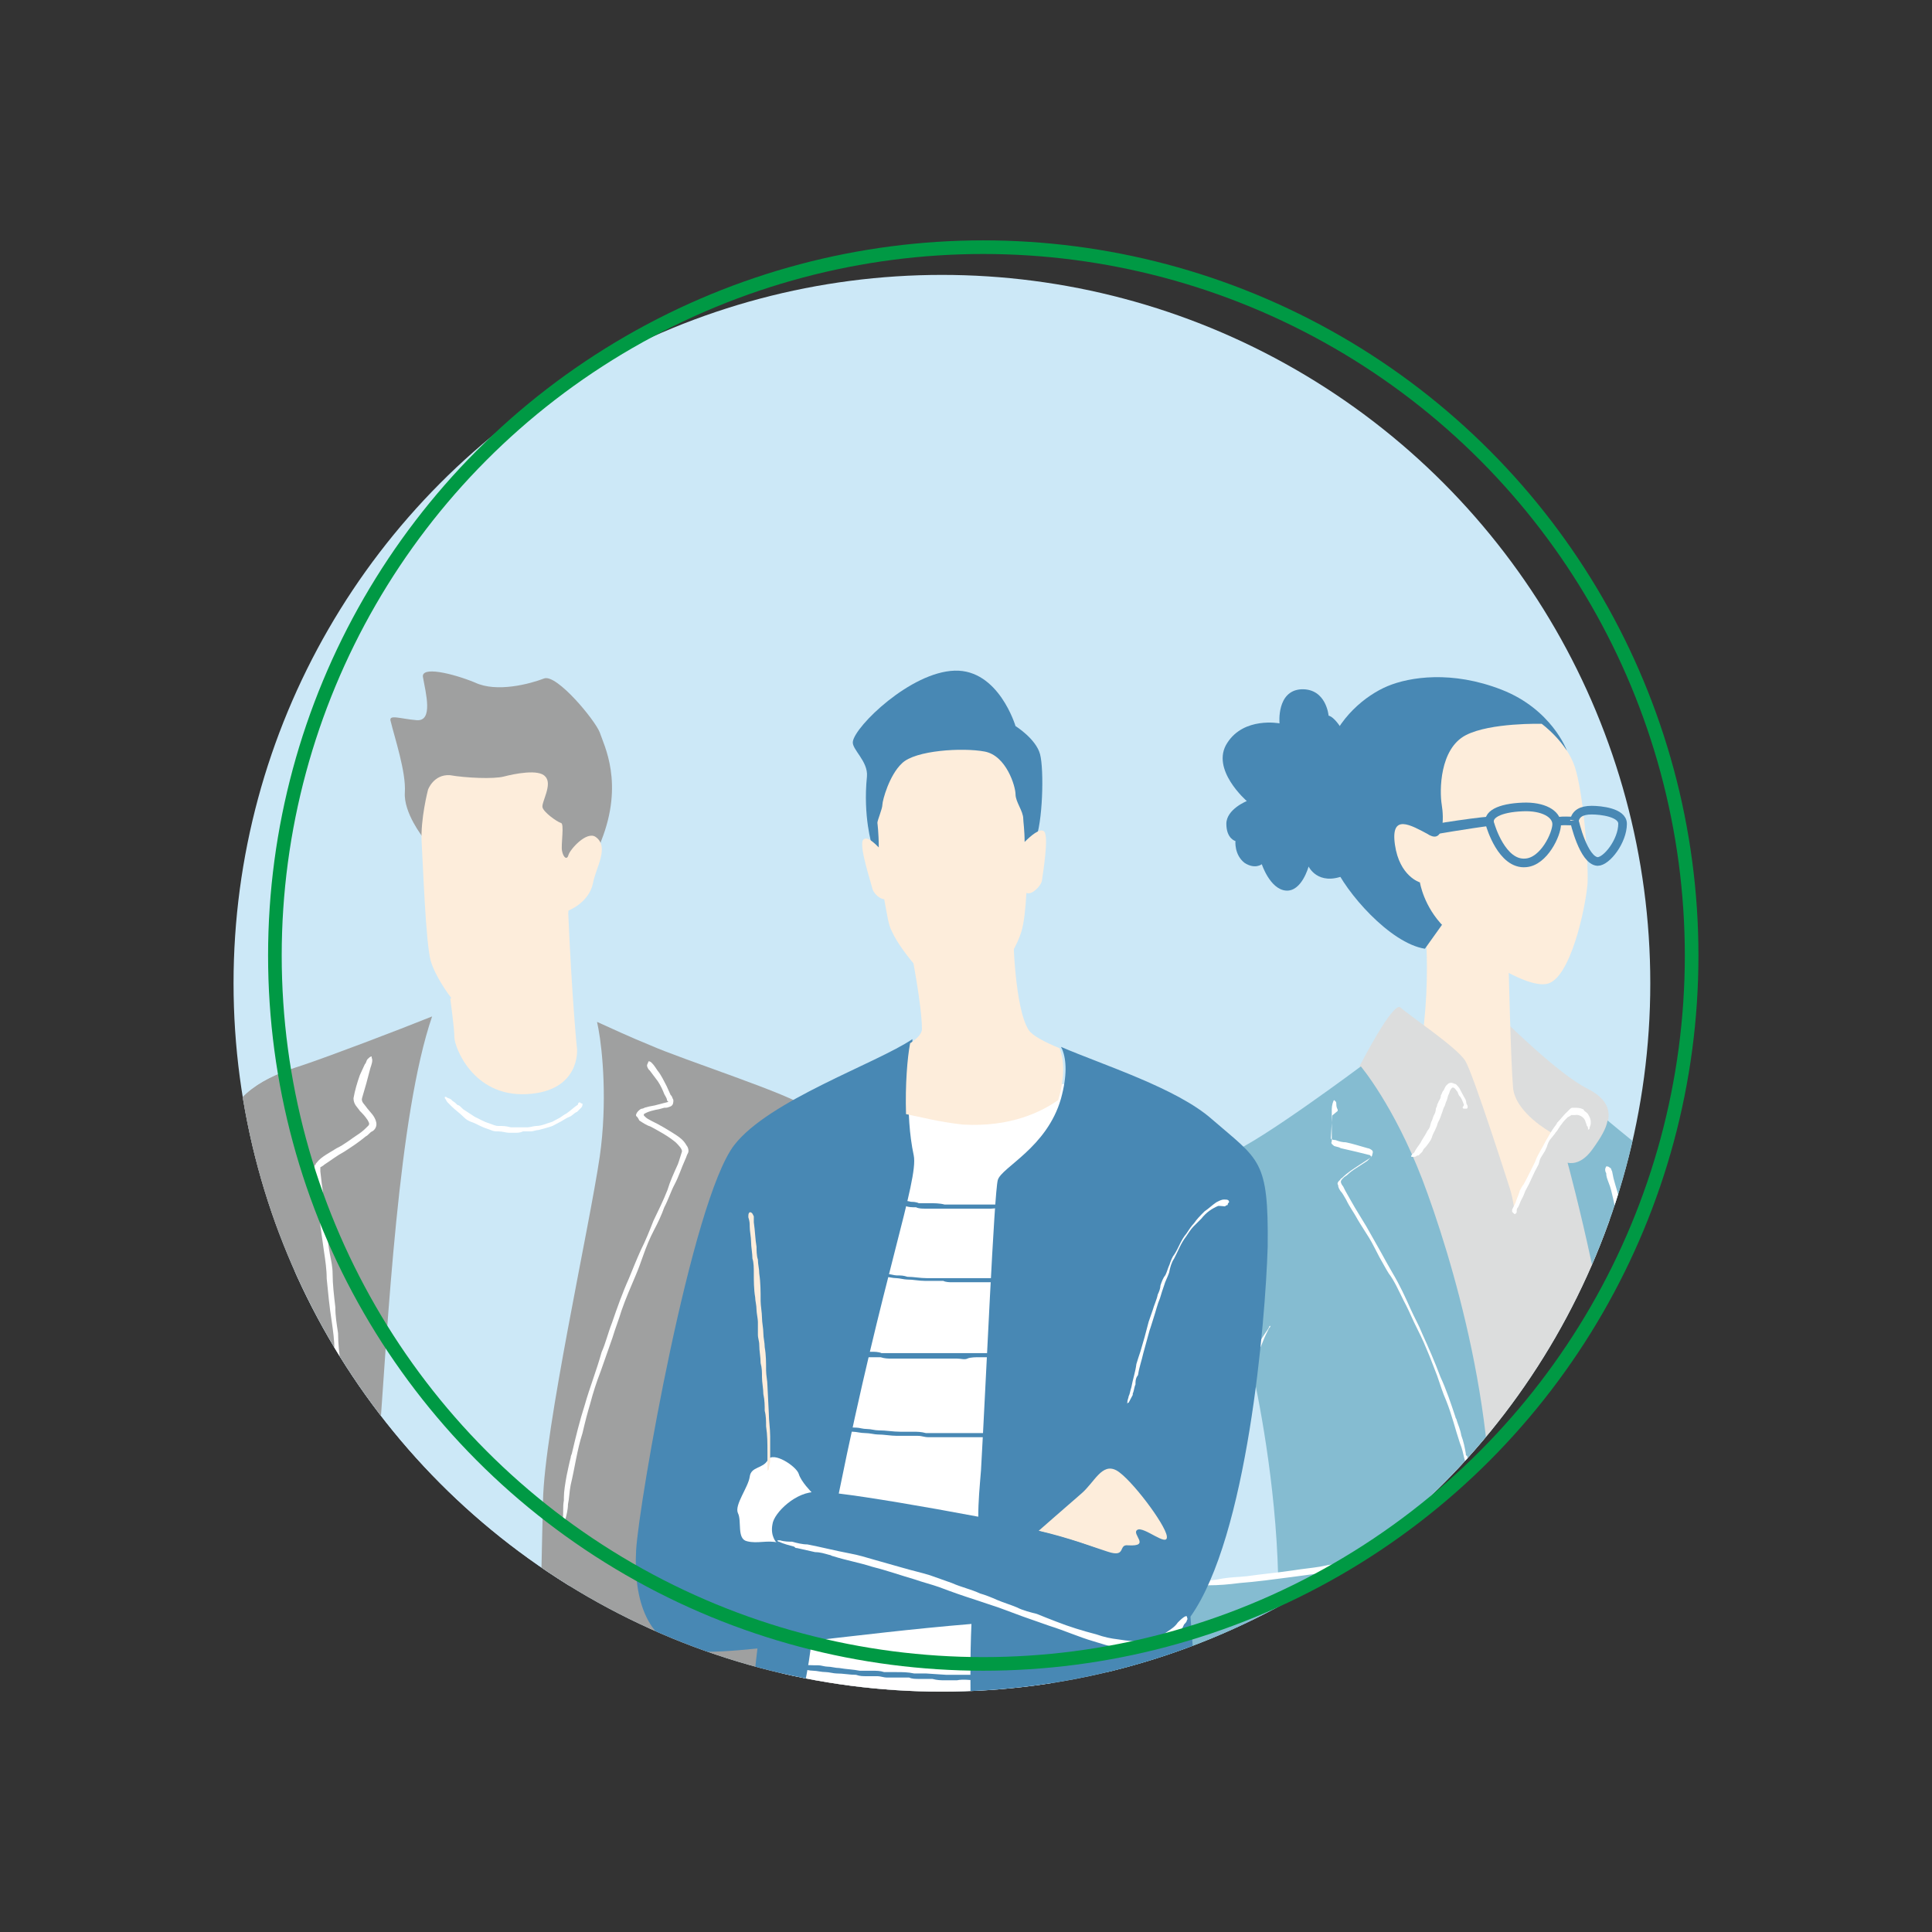 <?xml version="1.0" encoding="utf-8"?>
<!-- Generator: Adobe Illustrator 24.3.0, SVG Export Plug-In . SVG Version: 6.00 Build 0)  -->
<svg version="1.1" id="レイヤー_1" xmlns="http://www.w3.org/2000/svg" xmlns:xlink="http://www.w3.org/1999/xlink" x="0px"
	 y="0px" viewBox="0 0 425.2 425.2" style="enable-background:new 0 0 425.2 425.2;" xml:space="preserve">
<rect x="0" y="0" width="425.2" height="425.2" fill="#333333" stroke="none"/>
<style type="text/css">
	.st0{fill:#CCE8F7;}
	.st1{clip-path:url(#SVGID_3_);}
	.st2{fill:#4888B4;}
	.st3{fill:#FFFFFF;}
	.st4{fill:#85BCD1;}
	.st5{fill:#DCDDDD;}
	.st6{fill:#FDEDDB;}
	.st7{fill:none;stroke:#4888B4;stroke-width:1.901;stroke-miterlimit:10;}
	.st8{fill:none;stroke:#FFFFFF;stroke-width:1.545;stroke-miterlimit:10;}
	.st9{fill:#9FA0A0;}
	.st10{fill:none;stroke:#009944;stroke-width:3;stroke-linecap:round;stroke-linejoin:round;stroke-miterlimit:10;}
</style>
<g>
	<g>
		<circle id="SVGID_1_" class="st0" cx="207.3" cy="216.4" r="155.9"/>
	</g>
	<g>
		<defs>
			<circle id="SVGID_2_" cx="207.3" cy="216.4" r="155.9"/>
		</defs>
		<clipPath id="SVGID_3_">
			<use xlink:href="#SVGID_2_"  style="overflow:visible;"/>
		</clipPath>
		<g class="st1">
			<g>
				<path class="st2" d="M260.8,723.9c-5.3-6-23.8-44.9-23.8-44.9s-7,2-8.3,8.5c-0.5,2.5-0.3,5.8,0.5,7c0,4.3,0,11.3,0.3,19
					c0.3,15.8-0.3,21.3,0.5,21.8s2.5,0.3,2.5,0.3s-0.5-30.3,3.8-34.1c4,7.5,8.5,30.1,9,34.1c0.5,4.3,10.5,6.3,18.8,6.8
					c8.3,0.5,12.5,0.5,12.5-1.8S265.8,729.9,260.8,723.9z"/>
				<path class="st3" d="M263.3,641.4c0,0-9,29.1-9.5,42.6s-1.5,30.3,6.8,39.8c0,0,1.3,2.3-3.5,4.8c-4.8,2.5-10-6.8-10-13.8
					s-8.3-28.1-10-31.8c-1.8-3.8,1.8-6.8,4-10.5c8.3-14.3,16-34.3,16-34.3L263.3,641.4z"/>
				<path class="st4" d="M304.2,449.2c-17.3,114.6-48.9,189.7-48.9,189.7l9,3.8c36.6-96.5,83.4-204.5,83.4-204.5l5.8-23.1l2.3-33.6
					c-18.3,2-39.8,0-39.8,0L304.2,449.2z"/>
				<g>
					<g>
						<g>
							<path class="st3" d="M314.7,388.6c1,0.3,2.3,0.3,3.3,0.5c0.3,0,1.3,0.3,1.5,0.3c0.8,0,1.3,0.3,2,0.3c1.3,0.3,2.3,0.3,3.5,0.5
								c0.8,0,1.5,0,2.3,0.3s1.3,0.3,2,0.3c0.5,0,1.3,0,2,0.3c1,0,2,0,3,0.3c0.8,0,1.3,0,2,0.3c1.3,0,2.3,0,3.5,0.3c1,0,2,0,3.3,0
								h0.3c0.3,0,0.8,0,1,0c0.5,0,1,0,1.5,0.3h0.3c0.5,0,0.8,0.3,1.3,0.5c0,0,0,0.3,0.3,0.3h-0.3c-0.3,0-0.8,0-1,0
								c-0.5,0-0.8,0-1.3,0c-1,0-2.3-0.3-3.5,0c-0.8,0-1.3,0-2,0s-1.5,0-2.3-0.3c-0.8,0-1.5,0-2.3,0c-0.5,0-1.3-0.3-1.8-0.3
								c-0.8,0-1.5-0.3-2.5,0c-0.5,0-1,0-1.5,0s-1-0.3-1.8-0.3c-0.5,0-1,0-1.8,0c-0.5,0-1,0-1.8-0.3c-1-0.3-2.3-0.3-3.3-0.5
								c-0.5,0-1.3-0.3-1.8-0.3c-0.8-0.3-1.5-0.3-2.3-0.3s-1.3-0.3-2-0.3c-0.3,0-0.8,0-1-0.3c-0.3,0-0.5-0.3-0.8-0.5l0,0
								c0-0.3,0.3-0.5,0.3-0.5s0.3,0,0.5,0l0,0L314.7,388.6L314.7,388.6z"/>
						</g>
					</g>
				</g>
				<path class="st5" d="M316.2,381.8c0,0,16.3,3.3,34.8,1.3l13.5-69.2l-13.8-61.1c4.8-6.3,4.5-10.3-1.5-13.3s-17.5-14.3-17.5-14.3
					L298.6,240L316.2,381.8z"/>
				<path class="st2" d="M355.8,692.8c0,0-8,7-7,18s8,11,10.3,28.1s2.5,19.5,2.5,19.5l2.8,0.3c0,0-3-28.1-2.3-31.6
					c0.8-3.5,5.8,1.5,9,10c3.3,8.5,12.3,22.6,18.8,25.3c6.5,2.8,21.6,2,23.6,1.5c2.3-0.5,6-3.3,4-6.5c-2-3-18.8-9.5-22.8-15.5
					C390.9,735.9,355.8,692.8,355.8,692.8z"/>
				<path class="st3" d="M351.6,645.5c0,0,4,24.3,3.8,37.1c-0.3,12.8-1.3,20,4.8,25.1c6,5,15,24.3,19,33.1s16.5,8.8,18.5,6.5
					s-15.5-27.6-21.8-42.6s-14-39.6-16.3-61.1L351.6,645.5z"/>
				<path class="st4" d="M286.4,435.5c0,0,42.4,98,64.2,211c0,0,5.5-0.5,9.8-1.5c0,0-21.8-174.9-36.8-230.8L286.4,435.5z"/>
				<path class="st6" d="M333.8,266c0-0.5,0.3-0.5,0.3-0.5c2.8-7.8,5.5-12.5,7.5-15.8c-0.3-0.3-0.3-0.5-0.3-0.5s-7.8-4.3-8.3-9.8
					s-1-27.6-1-27.6L312.7,196c0,0,2.8,14.3,0.3,32.6c0,0,13.8,33.1,18.5,37.1C332.3,266,333,266,333.8,266z"/>
				<path class="st2" d="M344.8,165.1c0,0-3.3-9-14.3-13.3s-20.3-2.8-25.1-0.8s-11,7-13.3,14.5c-2.3,7.5-1,18.5,1.5,24.8
					c2.5,6,12.3,17.3,20,18.5L344.8,165.1z"/>
				<path class="st6" d="M339.3,159.3c0,0,5.5,4,7.3,9.5s3,19.8,2.8,25.6c-0.5,5.8-3.8,20.8-8.8,22.1s-18.3-8-22.8-12.5
					s-5.3-9.8-5.3-9.8s-4.5-1.3-5.5-8.3s3.5-4.3,7.3-2.3c3.5,2.3,3.5-3.5,3-6.5s-0.5-12.3,5.3-15.3C328,159,339.3,159.3,339.3,159.3
					z"/>
				<path class="st2" d="M295.2,160.3c0,0-1.5-2.5-2.8-2.8c0,0-0.5-6-6-5.8c-5.5,0.3-4.8,7.5-4.8,7.5s-7.8-1.5-11.5,4.3
					c-3.8,5.8,4.3,12.8,4.3,12.8s-4.5,1.8-4.5,5c0,3.3,2,3.8,2,3.8s-0.3,3,2,4.8c2.3,1.5,3.8,0.3,3.8,0.3s1.8,5.5,5.3,5.8
					s5-5.3,5-5.3s2,4.3,7.8,2L295.2,160.3z"/>
				<path class="st2" d="M314.7,183.8l-3-1.8c0,0,11.8-2,16.3-2.3l0.3,2C323.5,182.3,314.7,183.8,314.7,183.8z"/>
				<path class="st7" d="M328,181.6c0,0,2.5,8.8,7.8,8.3c4-0.3,6.8-6.3,6.8-8.5c0-2.3-3-4-7.5-3.8C330,177.8,327,179.3,328,181.6z"
					/>
				<path class="st7" d="M346.5,180.6c0.3-1.5,1.5-2.3,3.8-2.3c2,0,6.8,0.5,6.8,3c0,3.8-3.5,8.3-5.5,8.3
					C348.5,189.4,346.5,180.8,346.5,180.6c0,0.3-3.5-0.3-4.3,0.5"/>
				<path class="st5" d="M299.2,234.7c0,0,7.3-14.3,9-13c1.5,1.5,12.5,8.8,14.3,11.8s9.8,28.1,9.8,28.1s1.8,5.3,0.8,10.3
					s-19.3,0-19.3,0l-14.4-36.2L299.2,234.7z"/>
				<path class="st4" d="M313,259.5c-6.3-16.3-13.5-24.8-13.5-24.8s-22.1,16.5-28.6,19c-6.5,2.5-11.3,5.8-14.3,17.5
					c-3,11.8-14.5,81.9-14.5,91.2s6.8,7.8,18.5,5.8c4.5-0.8,12.3-2.8,20.5-4.8c0,0.3,0,0.5,0,0.8c-2.3,30.8-19.5,74.9-19.5,74.9
					c14.5-0.3,21.3,4.8,27.1,6c5.8,1.3,19,0,19,0s16.3-63.7,19.8-97.5C331,313.9,319.2,275.8,313,259.5z M261.8,348
					c-3.5-2.5,5.5-29.8,13.5-47.9c1.5,6.5,5.5,26.1,6,46.9C272.1,348.5,263.6,349.2,261.8,348z"/>
				<path class="st4" d="M358.6,364.5c0.8-7.3,17.3-54.6,16.3-61.4c-0.5-3.8-3.5-13.3-5.8-21.1c1-4.3,4.3-19,1.5-21.6
					c-3.3-2.8-16.5-13.5-16.8-13.8c-0.3,1.8-1.5,3.8-3.3,6.3c-2,2.8-4,3.3-5.5,3c0.5,1.8,10,37.3,10,55.4c0,18.5-4.5,70.4-4.8,73.2
					c-0.3,3,2.5,29.8-4.3,56.6c0,0,23.8,13.3,22.6,8.8C367.6,445,358.1,371.8,358.6,364.5z"/>
				<path class="st8" d="M300.9,472.3c4.5,12,9.8,26.6,15,43.1"/>
				<g>
					<g>
						<g>
							<path class="st3" d="M333.5,264.8c0.3-1,0.8-2,1-2.8c0.3-0.5,0.5-1,0.8-1.3c0.3-0.5,0.5-1,0.8-1.5c0.5-1,1-2,1.5-3
								c0.3-0.5,0.5-1.3,0.8-1.8s0.5-1,1-1.8c0.3-0.5,0.5-1,0.8-1.5c0.5-0.8,1-1.8,1.5-2.5c0.5-0.8,0.8-1,1-1.5
								c0.8-0.8,1.5-1.8,2.3-2.5c0.3-0.3,0.3-0.3,0.5-0.5c0.3-0.3,0.5-0.3,0.5-0.3h0.5c0.5,0,1.3,0,1.8,0.3c0,0,0.3,0,0.3,0.3
								c0.3,0.3,0.8,0.5,1,1c0.3,0.5,0.5,1,0.5,1.5v0.3c0,0.5-0.3,0.8-0.3,1.3c0,0-0.3,0-0.3,0.3v-0.3c0-0.3,0-0.5-0.3-0.8
								c0-0.3-0.3-0.8-0.3-1c-0.3-0.8-1.3-1.5-2.3-1.3c-0.3,0-0.5,0-0.8,0c-0.3,0.3-0.5,0.3-0.8,0.5c-0.5,0.5-1,1-1.3,1.5
								c-0.5,0.5-0.8,1.3-1.3,1.8c-0.3,0.5-0.8,1-1,1.3c-0.5,0.5-0.8,1.3-1,2c-0.3,0.5-0.3,0.8-0.5,1c-0.3,0.5-0.5,0.8-0.8,1.3
								s-0.3,1-0.5,1.5c-0.3,0.5-0.5,1-0.8,1.5c-0.5,1-0.8,1.8-1.3,2.8c-0.3,0.5-0.5,1-0.8,1.5c-0.3,0.8-0.5,1.3-0.8,1.8
								s-0.5,1.3-0.8,1.8c-0.3,0.3-0.3,0.5-0.3,1c0,0.3-0.3,0.5-0.5,0.5l0,0c-0.3-0.3-0.3-0.3-0.5-0.5c0,0,0-0.3,0-0.5l0,0
								L333.5,264.8L333.5,264.8z"/>
						</g>
					</g>
				</g>
				<g>
					<g>
						<g>
							<path class="st3" d="M322.2,243.2c-0.3-0.8-0.5-1.5-1-2c-0.3-0.3-0.3-0.8-0.5-1c-0.3-0.3-0.5-0.8-0.8-0.8
								c-0.3-0.3-0.8,0.5-1,1.3c-0.3,0.5-0.3,1-0.5,1.5c-0.3,0.5-0.3,1-0.5,1.3c-0.3,0.5-0.3,0.8-0.5,1.3c-0.3,0.8-0.5,1.5-0.8,2
								s-0.3,1-0.5,1.3c-0.3,0.8-0.8,1.5-1,2.3c-0.3,0.8-0.8,1.3-1.3,2l-0.3,0.3c-0.3,0.3-0.3,0.5-0.5,0.8c-0.3,0.3-0.5,0.5-0.8,0.8
								c0,0,0,0-0.3,0c-0.3,0.3-0.5,0.3-1,0.3h-0.3c0,0,0,0,0-0.3c0.3-0.3,0.3-0.5,0.5-0.5c0.3-0.3,0.3-0.5,0.5-0.8
								c0.5-0.8,1-1.3,1.3-2c0.3-0.5,0.5-0.8,0.8-1.3s0.5-1,0.8-1.3c0.3-0.5,0.3-1,0.5-1.5c0.3-0.5,0.3-0.8,0.5-1.3
								c0.3-0.5,0.5-1,0.5-1.5c0-0.3,0.3-0.5,0.3-1c0.3-0.5,0.3-0.8,0.5-1c0.3-0.5,0.3-0.8,0.3-1c0.3-0.5,0.3-0.8,0.5-1
								c0.3-0.3,0.3-0.8,0.8-1.3c0.3-0.3,0.5-0.5,1-0.5c0.3,0,0.8,0.3,1,0.3c0.5,0.5,0.8,0.8,1,1.3c0.3,0.5,0.5,1,0.8,1.5
								s0.5,0.8,0.5,1.3c0,0.3,0.3,0.5,0.3,0.8s0,0.5-0.3,0.5l0,0c-0.3,0-0.5,0-0.5,0c-0.3,0-0.3-0.3-0.3-0.3l0,0L322.2,243.2
								L322.2,243.2z"/>
						</g>
					</g>
				</g>
				<g>
					<g>
						<g>
							<path class="st3" d="M293.2,245.5l-0.3,4.8v0.3l0,0c0.3,0.3,0.8,0.3,1,0.3c0.8,0.3,1.5,0.5,2.3,0.5c1.5,0.3,3,0.8,4.8,1.3
								c0.3,0,0.8,0.3,1,0.5c0.3,0.3,0,0.8,0,1c0,0.3-0.3,0.3-0.3,0.5l-0.3,0.3c-0.3,0.3-0.3,0.3-0.5,0.5c-0.8,0.5-1.5,1-2.3,1.5
								c-0.8,0.5-1.5,1-2,1.5c-0.3,0.3-0.8,0.5-1,0.8c-0.3,0.3-0.5,0.5-0.5,0.8c0,0.3,0.3,0.8,0.5,1l0.5,1l1.3,2.3
								c1,1.8,2.3,3.8,3.3,5.5c1,1.8,2,3.5,3,5.3c1,1.8,1.8,3.3,2.8,5c1.5,2.5,2.8,5.3,4,8c0.8,1.8,1.8,3.5,2.5,5.3
								c1.5,3.3,2.8,6.3,4,9.5c1.3,2.8,2.3,5.8,3.3,8.8c0,0.3,0.3,0.5,0.3,0.8c0.3,1,0.8,2,1,3.3c0.5,1.3,0.8,2.8,1,4
								c0,0.3,0,0.5,0.3,0.5c0.3,1.3,0.3,2.5,0.5,3.5c0,0.3,0,0.3,0,0.5c0-0.3-0.3-0.5-0.3-0.5c-0.3-1-0.5-2-0.8-2.8
								c-0.3-1.3-0.5-2.3-1-3.5c-1-3-1.8-6.3-3-9.3c-0.8-1.8-1.3-3.5-2-5.5c-0.8-2-1.5-4-2.3-5.8c-0.8-2-1.8-4-2.8-6
								c-0.8-1.8-1.5-3.3-2.3-4.8c-1-2-2-4.3-3.3-6c-0.8-1.3-1.3-2.3-2-3.5c-0.8-1.5-1.5-3-2.3-4.3c-0.8-1.3-1.8-2.8-2.5-4
								c-0.8-1.5-1.8-2.8-2.5-4.3c-0.5-0.8-0.8-1.5-1.3-2c-0.3-0.5-0.5-0.8-0.5-1.3c-0.3-0.3,0-0.8,0.3-1c0.3-0.3,0.3-0.5,0.5-0.5
								c1.3-1.3,2.5-2,4-3c0.8-0.5,1.5-1,2.3-1.5l0.3-0.3l0,0l0,0c-0.3,0-0.3-0.3-0.5-0.3c-2-0.5-4-1-6.3-1.5
								c-0.5-0.3-1-0.3-1.5-0.5c-0.3-0.3-0.8-0.5-0.5-1v-0.8v-3c0-1,0-2,0-3.3c0-0.8,0.3-1.8,0.5-2c0,0,0-0.3,0,0
								c0.3,0.3,0.5,0.3,0.5,0.8c0,0.3,0,0.8,0.3,1.3c0,0,0,0,0,0.3L293.2,245.5L293.2,245.5z"/>
						</g>
					</g>
				</g>
				<g>
					<g>
						<g>
							<path class="st3" d="M355.1,259.3c0.5,2,1.3,4,1.5,6c0.3,1,0.3,2,0.5,3c0.3,1.3,0.5,2.3,0.5,3.5c0.3,2.3,0.5,4.5,1,6.5
								c0.3,1.3,0.3,2.8,0.5,4c0.3,1.3,0.3,2.5,0.3,3.8c0,1.3,0.3,2.3,0.3,3.5c0,2,0.3,3.8,0.3,5.5c0,1.3,0,2.5,0,3.8l-0.3,6.5
								l-0.5,5.8c0,0.3,0,0.5,0,0.5c0,0.8-0.3,1.5-0.3,2c0,1-0.3,1.8-0.5,2.5c0,0.3,0,0.3,0,0.5c0,0.8-0.5,1.5-0.8,2.3l-0.3,0.3
								c0-0.3,0-0.3,0-0.5c0-0.8,0-1.3,0.3-1.8c0-0.8,0.3-1.5,0.3-2.3c0.3-2,0.5-4.3,0.5-6.3c0-1.3,0.3-2.5,0.3-3.8
								c0-1.3,0.3-2.8,0.3-4c0-1.5,0-2.8,0-4.3c0-1.3,0-2.3,0-3.3c0-1.5,0-3-0.3-4.5c0-0.8-0.3-1.8-0.3-2.5c0-1,0-2-0.3-3
								c0-1-0.3-2-0.5-3c-0.3-1-0.3-2-0.3-3c-0.3-2-0.5-4-1-6c-0.3-1-0.3-2.3-0.5-3.3c-0.3-1.3-0.5-2.8-0.8-4
								c-0.3-1.3-0.5-2.3-1-3.5c-0.3-0.8-0.5-1.3-0.5-2c-0.3-0.5-0.3-1,0-1.5l0,0c0.3,0,0.5,0,0.8,0.3c0.3,0,0.3,0.5,0.5,0.8l0,0
								L355.1,259.3L355.1,259.3z"/>
						</g>
					</g>
				</g>
				<g>
					<g>
						<g>
							<path class="st3" d="M333.5,465.5c-0.3-1.8-0.5-3.5-1-5.3c0-0.8-0.3-1.8-0.3-2.5c-0.3-1-0.3-2-0.5-3c-0.3-2-0.8-3.8-1-5.5
								c-0.3-1-0.5-2.3-0.8-3.3s-0.5-2-0.5-3.3c-0.3-1-0.5-2-0.8-3c-0.3-1.5-0.8-3-1-4.8c-0.3-1-0.5-2-0.8-3l-1.3-5.5l-1.3-4.8
								c0-0.3,0-0.3,0-0.5c-0.3-0.5-0.3-1.3-0.5-1.8c-0.3-0.8-0.3-1.5-0.5-2.3v0c-0.3-0.8,0-1.3,0-2c0,0,0-0.3,0.3-0.3
								c0,0,0,0.3,0.3,0.3c0.3,0.5,0.3,1,0.5,1.5c0.3,0.8,0.3,1.3,0.5,2c0.5,1.8,0.8,3.5,1.3,5.3c0.3,1,0.5,2,0.8,3s0.5,2.3,0.8,3.5
								c0.3,1,0.5,2.5,1,3.5c0.3,1,0.3,2,0.5,2.8c0.3,1.3,0.5,2.5,1,3.8c0.3,0.8,0.3,1.5,0.5,2.3c0.3,1,0.3,1.8,0.5,2.8
								c0.3,0.8,0.5,1.8,0.5,2.5c0.3,0.8,0.3,1.8,0.5,2.5c0.3,1.8,0.5,3.5,1,5.3c0.3,0.8,0.3,2,0.5,3c0.3,1.3,0.5,2.3,0.5,3.5
								c0.3,1,0.3,2,0.5,3c0,0.5,0.3,1,0.3,1.8c0,0.5,0,0.8-0.3,1.3l0,0c-0.3,0-0.5,0-0.5-0.3c-0.3,0-0.3-0.5-0.3-0.5l0,0
								L333.5,465.5L333.5,465.5z"/>
						</g>
					</g>
				</g>
				<g>
					<g>
						<g>
							<path class="st3" d="M291.7,445c2.5,0.3,5.3,0.3,7.8,0c1.3,0,2.8,0,4,0c0.8,0,1.5,0,2.3-0.3h1c0.3,0,0.3,0,0.3-0.3
								c0.8-2.8,1.5-5.5,2.3-8.3c0.3-1.5,0.8-3.5,1.3-5s0.8-3.3,1.3-4.8c0.3-1.5,0.8-3,1-4.5c0.5-2.3,1-4.8,1.5-7
								c0.5-1.5,0.8-3,1-4.8l1.8-8.3l1.5-7.3c0-0.3,0.3-0.5,0.3-0.8c0.3-0.8,0.3-1.8,0.5-2.8c0.3-1,0.5-2.3,0.8-3.3
								c0-0.3,0-0.3,0.3-0.5c0.3-1,0.8-1.8,1-2.8c0-0.3,0.3-0.3,0.3-0.3c0,0.3,0,0.3,0,0.5c-0.3,0.8-0.3,1.5-0.5,2.3
								c-0.3,1-0.5,2-0.5,3c-0.5,2.8-1.3,5.3-1.8,8c-0.3,1.5-0.8,3-1,4.5c-0.3,1.8-0.8,3.3-1,5c-0.3,1.8-0.8,3.8-1,5.3
								c-0.3,1.5-0.8,2.8-1,4.3c-0.5,1.8-0.8,3.8-1.3,5.5c-0.3,1-0.5,2.3-0.8,3.3c-0.3,1.3-0.8,2.8-1,4c-0.3,1-0.5,2.8-0.8,3.8
								c-0.3,1.3-0.5,2.5-1,3.8l-1,3.8l-0.5,2l-0.3,1l-0.3,0.5c-0.3,0.3,0,0.8-0.5,0.8s-1,0-1.5,0c-0.3,0-0.8,0-1,0
								c-0.8,0-1.5,0-2.3,0c-1.8,0-3.5,0.3-5.3,0.3c-1.5,0-3.3,0-4.8,0c-1,0-1.8,0-2.8-0.3c-0.8,0-1.3-0.3-1.8-0.5c0,0,0,0,0-0.3
								c0.3-0.3,0.3-0.3,0.5-0.5c0.3,0,0.5,0,1,0l0,0C290.7,444.7,291.2,444.7,291.7,445L291.7,445z"/>
						</g>
					</g>
				</g>
				<path class="st6" d="M307.7,355.3c0,0,15.8-5,18.5-5.3c2.8-0.3,7.3,3.5,10.5,4.3c3.3,0.8,13.8,0,16.8-0.5s5-2.5,5-5.5
					s0.8-2.8,2.3-4.8s-0.8-4.3-0.3-6c0.5-1.8,6.8-6.3,4.3-8.5c-2.5-2.3-17.3-9.5-19.8-8.5s-17.3,15.3-19.5,16.5
					c-5,3.3-16,5.8-16,5.8S305.4,346.2,307.7,355.3z"/>
				<path class="st4" d="M242,362.5c0,9.3,6.8,7.8,18.5,5.8c11.8-2,48.9-12.8,48.9-12.8s-2-4.3-0.3-13c0,0-43.4,8.5-47.4,5.5
					L242,362.5z"/>
				<g>
					<g>
						<g>
							<path class="st3" d="M305.4,343.7c-3.5,0.5-7,1.3-10.3,1.8c-1.5,0.3-3.5,0.5-5,0.8c-2,0.3-4,0.5-6,0.8
								c-3.8,0.5-7.5,1-11.3,1.3c-2.3,0.3-4.5,0.5-7,0.5c-1,0-2.3,0-3.3-0.3c-0.3,0-0.5-0.3-1-0.5c-0.3-0.3-0.3-0.3-0.3-0.5
								l-0.3-0.5c-0.3-0.5-0.3-1.3-0.3-1.8c0-2,0.3-4,0.8-6c0.5-3.3,1.5-6.3,2.3-9.3c0.8-2,1.3-4,2-6c1.3-3.5,2.3-7,3.8-10.5
								c1.3-3,2.3-6.3,3.5-9.3c0.3-0.3,0.3-0.5,0.5-1c0.5-1,1-2.3,1.5-3.3c0.5-1.5,1.3-2.8,2-4c0-0.3,0.3-0.5,0.3-0.5
								c0.5-1.3,1.5-2.3,2-3.3c0-0.3,0.3-0.3,0.3-0.3c0,0.3-0.3,0.5-0.3,0.5c-0.5,1-1,2-1.3,2.8c-0.5,1.3-1,2.3-1.5,3.5
								c-1.5,3.3-2.8,6.5-4,9.8c-0.8,2.3-1.5,4-2.3,5.8c-0.8,2.3-1.5,4.3-2.3,6.5c-0.8,2.3-1.5,4.5-2.3,6.8c-0.5,1.8-1,3.8-1.8,5.5
								c-0.8,2.5-1.3,4.8-1.5,7.3c-0.3,1.5-0.5,2.8-0.5,4.3c0,0.8,0,1.8,0.3,2.3c0.3,0.5,1.3,0.5,2,0.8c1.8,0.3,3.5,0,5-0.3
								c1.8-0.3,3.5-0.3,5.3-0.5c3.5-0.5,7-0.8,10.3-1.3c1.8-0.3,4-0.5,5.8-0.8c2.3-0.5,4.5-0.8,6.8-1c2-0.3,4-0.8,6.3-1
								c1.3-0.3,2.3-0.5,3.5-0.8c1-0.3,1.8-0.3,2.3,0h0.3c-0.3,0.3-0.3,0.5-0.5,0.8c-0.3,0.3-0.8,0.3-1.3,0.5c0,0,0,0-0.3,0
								L305.4,343.7L305.4,343.7z"/>
						</g>
					</g>
				</g>
				<g>
					<g>
						<g>
							<path class="st3" d="M351.3,386.6c0,1.8,0.3,3.8,0.3,5.5c0,1,0,1.8,0,2.8s0,2,0,3.3c0,2,0,4,0,6c0,1,0,2.5,0,3.8
								s0,2.3-0.3,3.5c0,1,0,2-0.3,3.3c0,1.8-0.3,3.3-0.5,5c-0.3,1.3-0.3,2.3-0.3,3.3c-0.3,2-0.5,4-0.8,5.8s-0.5,3.5-1,5.3
								c0,0.3,0,0.3-0.3,0.5c-0.3,0.5-0.3,1.3-0.3,2c-0.3,0.8-0.3,1.5-0.8,2.3v0.3c-0.3,0.8-0.5,1.3-1,2l-0.3,0.3c0-0.3,0-0.3,0-0.3
								c0-0.5,0.3-1.3,0.3-1.5c0.3-0.8,0.3-1.3,0.5-2c0.5-1.8,0.8-3.8,1-5.5c0.3-1,0.3-2.3,0.5-3.3c0.3-1.3,0.5-2.3,0.5-3.5
								c0-1,0.3-2.8,0.3-3.8s0.3-2,0.3-3c0.3-1.3,0.3-2.8,0.3-4c0-0.8,0-1.5,0.3-2.3c0-1,0.3-2,0.3-2.8c0-1,0-1.8,0-2.8s0-1.8,0-2.8
								c0-1.8,0-3.5,0-5.5c0-1,0-2,0-3c0-1.3,0-2.5,0-3.8c0-1,0-2.3,0-3.3c0-0.5,0-1.3,0-2c0-0.5,0-1,0.3-1.3l0,0
								c0.3,0.3,0.5,0.3,0.5,0.5c0,0.3,0,0.5,0.3,0.5l0,0L351.3,386.6L351.3,386.6z"/>
						</g>
					</g>
				</g>
			</g>
			<g>
				<path class="st0" d="M125.8,351.7c-4-3.4,25.3-118.2,17.6-121.3c-7.7-3.4-15.9-7.1-15.9-7.1l-6-2l-22.2,0.9
					c0,0-25,9.9-33.2,12.5s6.2,109.7,3.7,118.2l-4,64.5c0,0,14.2,13.6,35.5,12.5c21-1.1,35.8-10.2,35.8-10.2L125.8,351.7z"/>
				<path class="st9" d="M122.6,753.4c0,0,2.8,18.5,2.8,21.9s-7.1,2.8-9.4,8.2c-2.3,5.1-2.8,20.2-14.2,21.3s-26.1,0.6-27-6.2
					c-0.9-6.5,11.6-14.5,20.2-21.6c8.5-7.1,17.6-21,18.2-26.4L122.6,753.4z"/>
				<path class="st9" d="M108.7,727.8c0,0-4,13.4-13.1,20.5s-26.7,8.2-30.7,10.8c-3.4,2.3-5.4,8,2.8,8.5s36.1,0,43.5-7.1
					c7.4-6.8,13.1-7.4,11.4-15.1s-9.1-21-9.1-21L108.7,727.8z"/>
				<path class="st2" d="M58.7,430.6l6.8-19.3c0,0,11.6,9.7,24.1,10.8c12.5,1.4,36.6-4.3,36.6-4.3l32.4,35.8
					c0,0-6.5,178.1-35.5,300.6c0,0-8.8,2-10.8-2.8c0,0,9.4-72.7,6-161.7c-2-52.6-8.5-103.4-13.4-123.9v0.3c0,0-16.2,45.5-12.8,122.2
					S114,723.8,114,723.8c0.9,4-4.8,4.5-4.8,4.5s-17.8-33.5-34.3-127.8C57.9,505.6,58.7,430.6,58.7,430.6z"/>
				<g>
					<path class="st9" d="M45.9,411.3c4.3-10.8,13.1-53.7,13.1-63.4s-6.5-80.4-6.5-80.4L49.4,249c2.3-8.5,8.8-11.9,17-14.5
						c6-2,21-7.7,28.7-10.8c-7.4,21.6-9.7,66.5-11.9,97.2c-2.3,31-12.8,92.3-16.5,102.8c-3.7,10.5-25.3,23.3-27,16.8
						C38,434,41.7,422.4,45.9,411.3z"/>
				</g>
				<path class="st9" d="M50.2,403.4c0,0-4.3-32.1-2.3-61.9c1.1-16.8,8.5-30.1,8.5-30.1l9.7-76.7c-8.2,2.6-14.8,6-17,14.5
					c-2.3,8.5-14.2,63.4-15.1,84.9s6.2,58.8,11.6,74.4l2,5.4L50.2,403.4z"/>
				<path class="st9" d="M187.4,356.2c-1.1-4-9.7-33.8-18.8-46v0.6c0,0-5.4,28.1-4.8,38.4c1.7,34.7,14.2,90.9,13.1,96
					c-0.9,5.4-14.8,9.1-27.3,9.9c-12.5,0.9-20.5-1.4-26.4-29.5c-6-28.4-4-79.5-3.7-95.2c0.3-15.9,10.2-60.2,12.5-75.9
					c1.7-11.9,0.6-23.3-0.3-28.1l-0.3-1.5c3.1,1.4,7.4,3.4,11.6,5.1c7.7,3.4,31,10.8,34.9,13.9s16.8,51.7,22.4,74.4
					c5.6,22.7,11.1,51.4,0.6,55.7s-59.9,5.7-74.7,0.6c0,0,1.7-8,1.7-11.4C128,363.3,161.3,367.3,187.4,356.2L187.4,356.2z"/>
				<path class="st6" d="M99.1,219.8c0,0,0.9,6.5,0.9,8.5s4,13.1,15.9,12.5s11.1-9.9,11.1-9.9s-1.1-10.2-2-31.3L99.1,219.8z"/>
				<path class="st9" d="M93.1,184.3c0,0-4.3-5.4-4-9.9c0.3-4.5-2.3-12.2-3.1-15.6c-0.6-1.7,2-0.6,5.7-0.3c3.7,0.3,2-6,1.4-9.4
					c-0.6-2.6,6.5-0.9,11.4,1.1c4.8,2.3,12.2,0.3,15.3-0.9c2.8-0.9,11.1,9.1,12.2,11.9c0.9,2.8,5.4,11.1,0.3,23.9c0,0-2,7.1-6.8,8.5
					C120.9,195.1,93.1,184.3,93.1,184.3z"/>
				<path class="st6" d="M94.2,173.8c0,0-1.7,6.5-1.4,11.6c0.3,5.1,0.9,22.2,2,26.1c1.1,4,7.4,13.6,11.6,13.6
					c5.1,0,13.1-6.8,15.3-11.1c2.3-4.3,3.4-13.6,3.4-13.6s4.5-1.7,5.4-6c0.6-3.4,3.7-8,0.6-10.2c-2-1.4-5.7,2.8-6,4
					c-0.3,1.1-1.1,0.6-1.4-0.9c-0.3-1.4,0.6-6.2-0.3-6.2c-0.9-0.3-3.7-2.3-4-3.4c-0.3-1.1,2.3-5.1,0.6-6.8c-1.4-1.7-6.8-0.6-9.1,0
					c-2.3,0.6-8.5,0.3-11.9-0.3C95.4,170.4,94.2,173.8,94.2,173.8z"/>
				<path class="st6" d="M103.6,193.1l0.3,12.5c0,0-4.8-2.8-4.8-3.7C98.8,201.1,103.6,193.1,103.6,193.1z"/>
				<g>
					<g>
						<g>
							<path class="st3" d="M164.7,377.5c-1.7,0-3.4,0-5.1,0c-0.6,0-1.7,0-2.6,0c-1.1,0-2,0-2.8,0c-1.7,0-3.7,0-5.4,0
								c-1.1,0-2.3-0.3-3.4-0.3c-1.1,0-2-0.3-3.1-0.3c-0.9,0-2-0.3-2.8-0.3c-1.4-0.3-3.1-0.3-4.5-0.6c-1.1,0-2-0.3-3.1-0.6
								c-0.9-0.3-1.7-0.3-2.6-0.6c-0.6,0-0.9-0.3-1.1-0.3l-0.6-0.3l0,0c0,0.3,0.3-1.1,0.3-1.7l0.6-2.3c0-0.3,0-0.3,0-0.6
								c0-0.6,0.3-1.1,0.3-1.7c0-0.9,0.3-1.4,0-2.3v-0.3c0-0.6-0.3-1.4-0.6-2l-0.3-0.3v0.3c0,0.6,0,1.1-0.3,1.4c0,0.6,0,1.1-0.3,2
								c-0.3,1.7-0.6,3.4-0.9,5.1c0,0.6-0.3,0.9-0.3,1.4s-0.3,1.1-0.3,1.7l0.6,0.3l0.9,0.3c0.3,0,0.6,0.3,0.9,0.3
								c0.6,0.3,1.1,0.3,1.7,0.3c1.1,0.3,2.3,0.6,3.4,0.9c0.9,0.3,2,0.3,2.8,0.3c1.1,0.3,2.3,0.3,3.7,0.6c0.6,0.3,1.4,0.3,2.3,0.3
								c0.9,0,1.7,0,2.6,0c0.6,0,2,0.3,2.6,0.3c0.9,0,1.7,0,2.6,0.3c1.7,0,3.4,0,5.1,0c0.9,0,2,0,2.8,0c1.1,0,2.3,0,3.4,0
								c1.1,0,2,0,3.1,0c0.6,0,1.1,0,1.7,0c0.6,0,0.9,0,1.1-0.3l0,0c0-0.3-0.3-0.6-0.3-0.6s-0.3,0-0.6-0.3l0,0L164.7,377.5
								L164.7,377.5z"/>
						</g>
					</g>
				</g>
				<g>
					<g>
						<g>
							<path class="st3" d="M51.6,269.6c0.3,1.4,0.3,2.8,0.3,4.3c0,0.6,0.3,1.4,0.3,2.3s0.3,1.7,0.3,2.6c0.3,1.7,0.3,3.1,0.6,4.8
								c0,0.9,0,2,0.3,2.8c0,0.9,0.3,1.7,0.3,2.6s0,1.7,0.3,2.6c0,1.4,0.3,2.6,0.3,4c0,0.9,0.3,1.7,0.3,2.6l0.3,4.5
								c0,1.4,0.3,2.8,0.3,4.3v0.3c0,0.6,0,0.9,0.3,1.4c0,0.6,0,1.1,0.3,2v0.3c0,0.6,0.6,1.1,0.6,1.7c0,0,0.3,0,0.3,0.3v-0.3
								c0-0.6,0-0.9,0-1.1c0-0.6,0-1.1-0.3-1.7c0-1.4-0.3-2.8-0.3-4.5c0-0.9-0.3-1.7-0.3-2.6s-0.3-1.7-0.3-2.8c0-0.9,0-2.3,0-3.1
								c0-0.9-0.3-1.7-0.3-2.3c0-1.1-0.3-2-0.3-3.1c0-0.6,0-1.1-0.3-1.7c0-0.9-0.3-1.4-0.3-2.3c0-0.6,0-1.4,0-2.3
								c0-0.9,0-1.4-0.3-2.3c-0.3-1.4-0.3-2.8-0.6-4.3c0-0.6-0.3-1.7-0.3-2.3c0-1.1-0.3-2-0.3-2.8c0-0.9-0.3-1.7-0.3-2.6
								c0-0.6,0-0.9,0-1.4c0-0.3-0.3-0.9-0.6-0.9l0,0c-0.3,0-0.6,0.3-0.6,0.3s0,0.3-0.3,0.6l0,0L51.6,269.6L51.6,269.6z"/>
						</g>
					</g>
				</g>
				<g>
					<g>
						<g>
							<path class="st3" d="M79.2,236.6c-0.6,1.7-1.1,3.4-1.4,5.1c0,1.4,0.9,2,1.4,2.8c0.6,0.6,1.1,1.1,1.7,2c0.3,0.6,0.6,0.9,0,1.4
								c-0.6,0.6-1.1,1.1-2,1.7c-1.7,1.1-3.1,2.3-4.8,3.1l-2.3,1.4c-0.9,0.6-1.4,0.9-2.3,2c0,0.3-0.3,0.3-0.3,0.6v0.6v0.6l0.3,1.4
								l0.3,2.8c0.3,2.3,0.6,4.5,0.6,6.8c0.3,2.3,0.6,4.3,0.9,6.5c0.3,2,0.6,4,0.6,6c0.3,3.1,0.6,6.2,1.1,9.4c0.3,2,0.6,4.3,0.6,6.2
								l1.1,11.1l0.9,9.9c0,0.3,0,0.6,0,0.9c0,1.1,0.3,2.3,0.3,3.4c0,1.4,0.3,3.1,0.6,4.5c0,0.3,0,0.6,0,0.6c0,1.4,0.6,2.6,0.9,3.7
								c0,0.3,0.3,0.3,0.3,0.6c0-0.3,0-0.6,0-0.6c0-1.1,0-2.3,0-3.1c0-1.4-0.3-2.6-0.3-4c-0.3-3.4-0.6-7.1-0.9-10.5
								c-0.3-2-0.3-4.3-0.6-6.2c-0.3-2.3-0.6-4.5-0.9-6.8c-0.3-2.3-0.6-4.8-0.6-7.1c-0.3-2-0.6-3.7-0.6-5.7
								c-0.3-2.6-0.6-5.1-0.6-7.4c0-1.4-0.3-2.8-0.6-4.3c-0.3-1.7-0.6-3.7-0.6-5.4c-0.3-1.4-0.3-3.4-0.6-5.1s-0.3-3.4-0.6-5.1
								l-0.3-2.6v-0.9c0,0,0.6-0.3,0.9-0.6c1.4-0.9,2.8-2,4.3-2.8c1.7-1.1,3.1-2,4.8-3.4c0.6-0.3,0.9-0.9,1.4-1.1
								c0.6-0.3,1.1-1.1,0.9-2c-0.3-1.4-1.4-2.3-2-3.1c-0.6-0.9-1.4-1.4-1.1-2.3l0.9-3.1c0.3-1.1,0.6-2.3,0.9-3.4
								c0.3-0.9,0.6-1.7,0.3-2.3v-0.3c-0.3,0-0.6,0.3-0.9,0.6c-0.3,0.3-0.3,0.9-0.6,1.1l0,0L79.2,236.6L79.2,236.6z"/>
						</g>
					</g>
				</g>
				<g>
					<g>
						<g>
							<path class="st3" d="M144.8,238c0.6,0.9,1.1,2,1.4,2.8c0.3,0.6,0.6,0.9,0.6,1.4l0.3,0.3l0,0l-2.3,0.6
								c-0.9,0.3-1.7,0.3-2.6,0.6c-0.3,0-0.6,0.3-0.9,0.3s-0.6,0.3-0.9,0.6s-0.6,0.9-0.3,1.1c0.3,0.2,0.6,0.9,0.6,0.9
								c0.9,0.6,1.7,1.1,2.6,1.4c2,1.1,3.7,2,5.4,3.4c0.6,0.6,1.4,1.4,1.4,2c-0.3,0.9-0.6,2-0.9,2.8c-0.9,2-1.7,3.7-2.3,5.7
								c-0.9,2.3-2,4.5-3.1,6.8c-0.9,2.3-1.7,4.3-2.8,6.5c-0.9,2-1.7,4-2.6,6.2c-1.4,3.1-2.6,6.5-3.7,9.7c-0.9,2.3-1.4,4.5-2.3,6.5
								c-1.1,4-2.6,7.7-3.7,11.6c-1.1,3.4-2,7.1-2.8,10.5c0,0.3-0.3,0.6-0.3,1.1c-0.3,1.1-0.6,2.6-0.9,4c-0.3,1.7-0.6,3.4-0.6,4.8
								c0,0.3,0,0.6,0,0.6c-0.3,1.7,0,2.8-0.3,4.3c0,0.3,0,0.3,0.3,0.6c0-0.3,0.3-0.6,0.3-0.6c0.3-1.1,0.6-2.3,0.6-3.4
								c0.3-1.4,0.3-2.8,0.6-4.3c0.9-3.7,1.4-7.7,2.6-11.4c0.6-2.6,1.1-4.5,1.7-6.5c0.6-2.3,1.4-4.8,2.3-7.1
								c0.9-2.6,1.7-4.8,2.6-7.4c0.6-2,1.4-4,2-6c0.9-2.6,2-5.1,3.1-7.7c0.6-1.4,1.1-2.8,1.7-4.5c0.6-1.7,1.4-3.7,2.3-5.4
								c0.9-1.7,1.7-3.4,2.3-5.1c0.9-1.7,1.4-3.4,2.3-5.1c0.9-1.7,1.4-3.4,2.3-5.4c0.3-0.6,0.3-0.9,0.6-1.4c0.3-0.5,0-1.4-0.3-1.7
								c-0.6-1.1-1.4-1.7-2.3-2.3c-1.7-1.1-3.7-2.3-5.4-3.1c-0.6-0.3-1.1-0.6-1.4-0.9c-0.3-0.3-0.3-0.3-0.3-0.3v-0.3
								c0.9-0.6,2.3-0.9,3.4-1.1l1.1-0.3c0.6,0,0.6,0,1.4-0.3c0.6-0.3,0.6-0.9,0.6-1.4c-0.3-0.6-0.3-0.9-0.6-1.1
								c-0.3-0.6-0.6-1.4-0.9-2c-0.6-1.1-1.1-2.3-2-3.4c-0.6-0.9-1.1-1.7-1.7-2h-0.3c0,0.3-0.3,0.6-0.3,0.9c0,0.3,0.3,0.9,0.6,1.1
								l0,0L144.8,238L144.8,238z"/>
						</g>
					</g>
				</g>
				<g>
					<g>
						<g>
							<path class="st3" d="M173.2,254.2c-0.9,1.4-1.4,3.1-2,4.5c-0.3,0.9-0.3,1.4-0.6,2.3c-0.3,0.9-0.3,1.7-0.6,2.6
								c-0.3,1.7-0.6,3.4-0.9,5.1c0,0.9-0.3,2.3-0.6,3.1c0,0.9-0.3,2-0.3,2.8c0,0.8-0.3,1.7-0.3,2.6c-0.3,1.4-0.3,2.8-0.3,4.3
								c0,0.9-0.3,2-0.3,2.8l-0.3,5.1c0,1.4-0.3,3.1-0.3,4.5c0,0,0,0.3,0,0.6c0,0.6,0,1.1,0,1.7c0,0.6,0,1.4,0,2v0.3
								c0,0.6,0.3,1.1,0.6,1.7c0,0,0,0.3,0.3,0.3v-0.3c0-0.6,0-1.1,0-1.4c0-0.6,0-1.1,0-1.7c0-1.7,0-3.1,0.3-4.8c0-0.9,0-2,0.3-2.8
								c0-1.1,0-2,0.3-3.1c0-1.1,0.3-2.3,0.3-3.1c0-0.9,0-1.7,0.3-2.6c0-1.1,0.3-2.3,0.6-3.4c0-0.6,0.3-1.4,0.3-2
								c0-0.9,0-1.7,0.3-2.3c0-0.9,0.3-1.4,0.6-2.3c0-0.9,0.3-1.7,0.3-2.3c0.3-1.4,0.6-3.1,0.9-4.5c0.3-0.9,0.3-1.7,0.6-2.6
								s0.6-2,0.9-3.1c0.3-0.9,0.6-1.7,0.9-2.6c0.3-0.6,0.6-0.9,0.9-1.1s0.3-0.6,0.6-0.9l0,0c0-0.3-0.3-0.3-0.6-0.6
								c-0.3,0-0.6,0.3-0.6,0.3l0,0C173.8,253.4,173.5,253.9,173.2,254.2L173.2,254.2z"/>
						</g>
					</g>
				</g>
				<g>
					<g>
						<g>
							<path class="st3" d="M127.2,243.1c-0.9,0.6-1.7,1.4-2.6,2c-0.6,0.3-0.9,0.6-1.4,0.9c-0.6,0.3-1.1,0.6-1.7,0.9
								c-1.1,0.3-2.3,0.9-3.4,0.9c-0.6,0-1.4,0.3-2,0.3s-1.4,0-2,0s-1.1,0-1.7,0c-1.1-0.3-1.7-0.3-2.8-0.3c-0.6,0-1.1-0.3-2-0.6
								c-1.1-0.3-2-0.9-3.1-1.4c-0.9-0.6-1.7-1.1-2.6-1.7l-0.3-0.3c-0.3-0.3-0.6-0.6-0.9-0.6c-0.3-0.3-0.6-0.6-1.1-0.9
								c0,0,0,0-0.3-0.3c-0.3-0.3-0.9-0.3-1.1-0.6h-0.3v0.3c0.3,0.3,0.3,0.6,0.6,0.9c0.3,0.3,0.6,0.6,0.9,0.9
								c0.9,0.9,1.7,1.4,2.6,2.3c0.6,0.6,1.1,0.9,1.7,1.1c0.6,0.2,1.4,0.6,2,0.9c0.6,0.3,1.4,0.6,2.3,0.9c0.6,0.3,1.1,0.3,1.7,0.3
								c0.9,0,1.7,0.3,2.3,0.3s0.9,0,1.4,0s1.1,0,1.7-0.3c0.6,0,1.1,0,1.7,0s1.1-0.3,1.7-0.3c1.1-0.3,2.3-0.6,3.1-0.9
								c0.6-0.3,1.1-0.6,1.7-0.9c0.6-0.3,1.4-0.9,2-1.1s1.1-0.9,1.7-1.1c0.3-0.3,0.6-0.6,0.9-0.9c0.3-0.3,0.3-0.6,0.3-0.9l0,0
								c-0.3,0-0.6-0.3-0.6-0.3S127.2,242.6,127.2,243.1L127.2,243.1L127.2,243.1L127.2,243.1z"/>
						</g>
					</g>
				</g>
				<path class="st6" d="M126.6,360.5c0,0-17.3-13.4-19.9-13.6c-2.8-0.6-21.3,0-25.9,1.7s-2.3,3.4,1.7,3.7c3.7,0,18.2,1.1,17.9,2.6
					c-0.3,1.4-24.7,1.7-25.3,5.4c-0.3,2.8,20.7-0.3,21.9,2.8c0.9,2-19.3,0-19.6,2.6c-0.3,2.6,18.5,3.7,19.3,4.5
					c0.9,0.9-11.9,1.7-12.2,3.1c-0.3,1.4,7.7,2,11.4,2.6s10.5-0.6,15.6-0.6s9.9,1.4,13.1,1.1S134.3,368.1,126.6,360.5z"/>
				<g>
					<g>
						<g>
							<path class="st3" d="M102.2,427.5c0,2.3,0.3,4.3,0.3,6.5c0,0.9,0.3,2.3,0.3,3.1c0,1.4,0.3,2.6,0.3,3.7
								c0.3,2.3,0.3,4.8,0.6,7.1c0,1.4,0,2.8,0,4.3c0,0.6,0,1.4,0,2v1.1c0,0.3,0,0.3,0,0.3c-0.6,0.3-2,0.3-3.1,0
								c-1.7-0.6-3.4-1.7-3.7-3.4c-0.3-1.1-0.6-2.6-0.6-3.7c-0.3-2.3-0.6-4.5-0.9-6.8c-0.3-2-0.3-4-0.6-6.2c0-0.3,0-0.6,0-0.6
								c0-0.9,0-1.4-0.3-2.3c0-0.9,0-2-0.3-2.8v-0.3c0-0.9-0.3-1.7-0.6-2.3l-0.2-0.3c0,0.3,0,0.3,0,0.3c0,0.6,0,1.1,0,2
								s0,1.7,0.3,2.6c0,2.3,0.3,4.5,0.6,6.5c0,1.4,0.3,2.6,0.3,4c0.3,1.4,0.3,2.8,0.6,4.3c0.3,1.4,0.3,3.1,0.6,4.5
								c0,0.6,0.3,1.1,0.3,1.7c0.3,0.6,0.6,1.1,0.9,1.7c1.1,1.4,2.6,2,4.3,2.6c0.9,0.3,2,0.3,3.1,0c0.3,0,0.9-0.3,0.9-0.9
								c0.3-0.3,0.3-0.6,0.3-0.9v-0.6c0-0.6,0-1.1,0-1.7c0-0.9,0-2.3,0-3.1c0-1.1,0-2.3-0.3-3.4c0-2.3-0.3-4.3-0.3-6.5
								c0-1.1-0.3-2.6-0.3-3.7c0-1.4-0.3-2.8-0.3-4.3s-0.3-2.6-0.3-4c0-0.6,0-1.4,0-2.3c0-0.6,0-1.1-0.6-1.4l0,0
								c-0.3,0.3-0.6,0.3-0.6,0.6s0,0.6-0.3,0.9l0,0L102.2,427.5L102.2,427.5z"/>
						</g>
					</g>
				</g>
				<g>
					<g>
						<g>
							<path class="st3" d="M98.5,467.8c0.9-0.9,2-1.4,2.3-2.8c0.3-0.9-0.6-1.7-0.9-2c-0.6-0.3-1.4-0.6-2-0.9
								c-1.1-0.3-2.6-0.3-3.7-0.3c-0.9,0-1.4-0.3-2.3-0.3c-0.6,0-1.4,0-2,0s-1.1,0-2,0c-1.1,0-2,0-3.1,0.3c-0.6,0-1.4,0.3-2,0.3
								c-1.1,0.3-2.3,0.3-3.4,0.6c-1.1,0.3-2,0.3-3.1,0.6H76c-0.3,0-0.6,0.3-1.1,0.3c-0.6,0-0.9,0.3-1.4,0.6c0,0,0,0-0.3,0
								c-0.6,0-0.6,0.6-1.1,0.9v0.3h0.3c0.3,0,0.6,0,0.9-0.3c0.3,0,0.9-0.3,1.1-0.3c1.1-0.3,2.3-0.6,3.4-0.9c0.6,0,1.1-0.3,2-0.3
								c0.6-0.3,1.4-0.3,2.3-0.3c0.6,0,1.7-0.3,2.3-0.3c0.6,0,1.1-0.3,1.7-0.3c0.9,0,1.7-0.3,2.3,0c0.6,0,0.9,0,1.4,0
								c0.6,0,1.1-0.3,1.7-0.3s1.1,0,1.7,0.3c0.9,0,1.1,0,1.7,0c1.1,0,2.3,0.3,3.1,0.6c0.6,0.3,1.1,0.3,1.4,0.6
								c0.6,0.3,0.6,0.6,0,1.1c-0.3,0.6-0.9,0.9-1.1,1.4c-0.3,0.3-0.6,0.6-0.9,0.6c-0.3,0.3-0.3,0.3-0.3,0.6l0,0
								c0.3,0.3,0.3,0.3,0.6,0.6C97.9,468.1,97.9,468.1,98.5,467.8L98.5,467.8L98.5,467.8L98.5,467.8z"/>
						</g>
					</g>
				</g>
				<g>
					<g>
						<g>
							<path class="st3" d="M124.6,442.6c-0.6,0.6-1.1,1.1-1.7,1.7c-0.3,0.3-0.6,0.6-0.9,0.9c-0.3,0.6-0.6,0.9-0.9,1.1
								c-0.6,0.6-1.4,1.4-2,2c-0.3,0.6-0.9,0.9-1.1,1.1s-0.6,0.9-1.1,1.1c-0.3,0.3-0.6,0.6-0.9,1.1c-0.6,0.6-1.1,1.1-1.4,1.7
								s-0.6,0.9-0.9,1.1c-0.6,0.9-1.1,1.4-1.7,2.3c-0.6,0.6-0.9,1.4-1.4,2v0.3c-0.3,0.3-0.3,0.6-0.3,0.9c-0.3,0.3-0.3,0.6-0.3,1.1
								c0,0,0,0,0,0.3s0.3,0.9,0.3,1.1c0,0,0.3,0,0.3,0.3c0,0,0,0,0-0.3s0.3-0.6,0.3-0.6c0-0.3,0.3-0.6,0.3-0.9
								c0.3-0.9,0.6-1.7,1.1-2.3c0.3-0.3,0.6-0.9,0.9-1.1c0.3-0.6,0.6-0.9,0.9-1.4c0.3-0.6,0.9-0.9,1.1-1.1s0.6-0.9,0.9-1.1
								c0.3-0.6,0.9-0.9,1.1-1.4c0.3-0.3,0.6-0.6,0.6-0.9c0.3-0.3,0.6-0.6,0.9-1.1c0.3-0.6,0.6-0.6,0.9-0.9s0.6-0.6,0.9-0.9
								c0.6-0.6,1.1-1.1,1.7-2c0.3-0.3,0.6-0.9,0.9-1.1c0.6-0.6,0.9-0.9,1.1-1.1s0.9-0.9,1.1-1.1s0.3-0.3,0.6-0.6s0.3-0.3,0.3-0.6
								l0,0c-0.3,0-0.3-0.3-0.6-0.3h-0.3l0,0L124.6,442.6L124.6,442.6z"/>
						</g>
					</g>
				</g>
			</g>
			<g>
				<polygon class="st3" points="192,238.6 241.7,238.6 226.1,437.8 161.6,431.3 175.5,348.9 				"/>
				<path class="st9" d="M189.4,729.6c0,0-10.2,19.9-15.9,23.6c-5.7,3.7-21,6.8-23.6,11.9c-2.6,5.1-2.3,9.7,2.3,9.9
					c4.5,0.3,20.5-3.1,26.4-7.1c5.9-4,22.4-5.1,25.6-8.2c3.1-3.1-3.7-22.2-4.3-31.5L189.4,729.6z"/>
				<path class="st9" d="M225.2,733c0,0-4.3,13.4-14.5,25c-6,6.8-19,11.1-20.2,15.1c-1.1,3.7-0.3,8.5,8.2,9.4s14.5-1.4,20.2-5.7
					s6.2-7.1,12.5-7.4c6-0.3,9.4-2.6,9.9-6.2c0.6-3.7-3.1-15.1-3.4-27.3l-8-2.3L225.2,733z"/>
				<path class="st4" d="M259.9,429l-33.5,3.1c-33.5,3.4-62.8-2-62.8-2h-1.2c0,0,15.3,111.9,18.2,155.7c3.4,53.7,7.7,99.1,7.4,144.6
					c0,0,9.7,2.6,13.9-0.3c0,0-5.1-100.3-5.7-146.9c-0.3-40.1,6.5-86.1,9.4-98.3c0.6,1.7,1.4,3.4,2,5.4
					c12.2,31,16.5,80.4,18.5,132.4s-2.6,111.9-2.6,111.9s4.3-1.7,10.5,0.9c3.1,1.1,5.4,1.4,5.4,1.4s0-69.6,1.4-124.1
					C242,558,259.3,467.1,259.9,429z"/>
				<g>
					<g>
						<g>
							<g>
								<path class="st2" d="M197.1,264.2c1.1,0,2.3,0,3.4,0.3c0.3,0,1.1,0,1.7,0.3c0.9,0,1.4,0,2,0c1.4,0,2.6,0,3.7,0.3
									c0.9,0,1.4,0,2.3,0c0.9,0,1.4,0,2.3,0c0.6,0,1.1,0,2,0c1.1,0,2.3,0,3.1,0c0.6,0,1.4,0,2.3,0c1.1,0,2.6,0,3.7-0.3
									c1.1,0,2.3,0,3.4-0.3h0.3c0.3,0,0.9,0,1.1,0c0.6,0,1.1,0,1.4,0h0.3c0.6,0,0.9,0.3,1.4,0.3c0,0,0,0,0.3,0.3h-0.3
									c-0.3,0-0.9,0-1.1,0.3c-0.6,0-0.9,0-1.4,0c-1.1,0-2.6,0-3.7,0.3c-0.6,0-1.4,0-2.3,0c-0.9,0-1.4,0-2.3,0
									c-0.6,0-1.7,0.3-2.6,0.3c-0.6,0-1.4,0-2,0c-0.9,0-1.7,0-2.6,0c-0.6,0-1.1,0-1.4,0c-0.6,0-1.1,0-1.7,0c-0.6,0-1.1,0-1.7,0
									c-0.6,0-1.1,0-1.7,0c-1.1,0-2.3,0-3.4,0c-0.6,0-1.4,0-2-0.3c-0.9,0-1.7,0-2.3-0.3c-0.9,0-1.4,0-2.3,0c-0.3,0-0.6,0-1.1,0
									c-0.3,0-0.6,0-0.9-0.3l0,0c0-0.3,0.3-0.3,0.3-0.6c0,0,0.3,0,0.3-0.3l0,0H197.1L197.1,264.2z"/>
							</g>
						</g>
					</g>
					<g>
						<g>
							<g>
								<path class="st2" d="M191.4,280.1c1.4,0,2.6,0.3,4,0.3c0.6,0,1.4,0.3,2,0.3c0.9,0,1.4,0,2.3,0.3c1.4,0,2.8,0.3,4.3,0.3
									c0.9,0,1.7,0,2.6,0c0.9,0,1.7,0,2.6,0c0.6,0,1.4,0,2.3,0c1.1,0,2.6,0,3.7,0c0.9,0,1.7,0,2.6,0c1.4,0,2.8,0,4.3,0
									c1.1,0,2.6,0,3.7,0h0.3c0.6,0,0.9,0,1.4,0s1.1,0,1.7,0h0.3c0.6,0,1.1,0.3,1.4,0.3c0,0,0,0,0.3,0.3h-0.3
									c-0.6,0-0.9,0-1.1,0.3c-0.6,0-0.9,0-1.4,0c-1.4,0-2.8,0-4,0c-0.9,0-1.7,0-2.6,0c-0.9,0-1.7,0-2.6,0c-0.9,0-2,0-2.8,0
									c-0.9,0-1.4,0-2.3,0c-0.9,0-2,0-2.8,0c-0.6,0-1.1,0-1.7,0c-0.6,0-1.4,0-2-0.3c-0.6,0-1.4,0-2,0s-1.4,0-2,0
									c-1.4,0-2.6-0.3-4-0.3c-0.6,0-1.7-0.3-2.3-0.3c-0.9,0-1.7-0.3-2.6-0.3c-0.9,0-1.7,0-2.3-0.3c-0.3,0-0.9,0-1.4,0
									c-0.3,0-0.6,0-0.9-0.3l0,0c0-0.3,0.3-0.3,0.3-0.6c0,0,0.3,0,0.6,0l0,0L191.4,280.1L191.4,280.1z"/>
							</g>
						</g>
					</g>
					<g>
						<g>
							<g>
								<path class="st2" d="M188,297.5c1.4,0,2.6,0,4,0c0.3,0,1.4,0,2,0.3c0.9,0,1.4,0,2.3,0c1.4,0,2.8,0,4.3,0c0.9,0,1.7,0,2.6,0
									c0.9,0,1.7,0,2.6,0c0.6,0,1.4,0,2.3,0c1.1,0,2.3,0,3.4,0c0.9,0,1.7,0,2.3,0c1.4,0,2.8,0,4.3,0c1.1,0,2.6,0,3.7,0h0.3
									c0.6,0,0.9,0,1.4,0s1.1,0,1.7,0h0.3c0.6,0,0.9,0.3,1.4,0.3c0,0,0,0,0.3,0.3h-0.3c-0.3,0-0.9,0-1.1,0c-0.6,0-0.9,0-1.4,0
									c-1.4,0-2.6,0-4,0.3c-0.9,0-1.7,0-2.3,0c-0.9,0-1.7,0-2.6,0c-0.6,0-2,0-2.6,0.3c-0.6,0.3-1.4,0-2.3,0c-0.9,0-2,0-2.8,0
									c-0.6,0-1.1,0-1.7,0c-0.6,0-1.4,0-2,0s-1.1,0-2,0s-1.4,0-2,0c-1.1,0-2.6,0-4,0c-0.6,0-1.4,0-2.3-0.3c-0.9,0-1.7,0-2.6,0
									c-0.9,0-1.7,0-2.3,0c-0.3,0-0.9,0-1.4,0c-0.3,0-0.6,0-0.9-0.3l0,0c0-0.3,0.3-0.3,0.3-0.6c0,0,0.3,0,0.6-0.3l0,0H188
									L188,297.5z"/>
							</g>
						</g>
					</g>
					<g>
						<g>
							<g>
								<path class="st2" d="M184,313.9c1.4,0,2.8,0.3,4.5,0.3c0.6,0,1.4,0.3,2.3,0.3c0.9,0,1.7,0.3,2.6,0.3c1.7,0,3.1,0.3,4.8,0.3
									c0.9,0,2,0,2.8,0c0.9,0,1.7,0,2.8,0.3c0.9,0,1.7,0,2.6,0c1.4,0,2.6,0,4,0c0.9,0,1.7,0,2.6,0h4.5c1.4,0,2.8,0,4.3,0h0.3
									c0.6,0,0.9,0,1.4,0s1.1,0,2,0h0.3c0.6,0,1.1,0.3,1.7,0.3c0,0,0.3,0,0.3,0.3h-0.3c-0.6,0-1.1,0-1.1,0.3c-0.6,0-1.1,0-1.7,0
									c-1.4,0-3.1,0-4.5,0c-0.9,0-1.7,0-2.6,0c-0.9,0-1.7,0-2.8,0c-0.9,0-2.3,0-3.1,0s-1.7,0-2.6,0c-1.1,0-2,0-3.1,0
									c-0.6,0-1.1,0-1.7,0c-0.9,0-1.4-0.3-2.3-0.3c-0.6,0-1.7,0-2.3,0c-0.9,0-1.4,0-2.3,0c-1.4,0-2.8-0.3-4.3-0.3
									c-0.6,0-1.7-0.3-2.6-0.3c-1.1,0-2-0.3-2.8-0.3c-0.9,0-1.7-0.3-2.6-0.3c-0.6,0-0.9,0-1.4,0c-0.3,0-0.9,0-0.9-0.3l0,0
									c0-0.3,0.3-0.3,0.3-0.6c0,0,0.3,0,0.6,0l0,0L184,313.9L184,313.9z"/>
							</g>
						</g>
					</g>
					<g>
						<g>
							<g>
								<path class="st2" d="M175.8,366.2c1.4,0.3,2.8,0.3,4.3,0.3c0.6,0,1.4,0.3,2,0.3c0.9,0,1.7,0.3,2.6,0.3
									c1.7,0.3,3.1,0.3,4.5,0.6c0.9,0,2,0,2.8,0c0.9,0,1.7,0,2.6,0.3c0.9,0,1.4,0,2.6,0c1.4,0,2.6,0,4,0.3c0.9,0,1.7,0,2.6,0
									l4.5,0.3c1.4,0,2.8,0,4,0h0.3c0.6,0,0.9,0,1.4,0s1.1,0,1.7,0.3h0.3c0.6,0,1.1,0.3,1.7,0.6c0,0,0,0.3,0.3,0.3h-0.3
									c-0.6,0-0.9,0-1.1,0c-0.6,0-1.1,0-1.7,0c-1.4,0-2.8-0.3-4.3,0c-0.9,0-1.7,0-2.6,0c-0.9,0-1.7,0-2.8-0.3c-0.9,0-2.3,0-2.8,0
									c-0.9,0-1.7,0-2.3-0.3c-1.1,0-2,0-3.1,0c-0.6,0-1.1,0-1.7,0c-0.9,0-1.4-0.3-2.3-0.3c-0.6,0-1.4,0-2.3,0
									c-0.9,0-1.4,0-2.3-0.3c-1.4,0-2.8-0.3-4.3-0.3c-0.6,0-1.7-0.3-2.3-0.3c-1.1,0-2-0.3-2.8-0.3c-0.9,0-1.7-0.3-2.6-0.3
									c-0.6,0-0.9,0-1.4,0c-0.3,0-0.6,0-0.9-0.6l0,0c0-0.3,0.3-0.3,0.3-0.6c0,0,0.3,0,0.6,0l0,0H175.8L175.8,366.2z"/>
							</g>
						</g>
					</g>
					<g>
						<g>
							<g>
								<path class="st2" d="M170.7,383.3c1.7,0,3.4,0.3,5.4,0.3c0.6,0,1.7,0.3,2.6,0.3c1.1,0,2,0,3.1,0.3c2,0,4,0.3,5.7,0.3
									c1.1,0,2.6,0,3.4,0c1.1,0,2.3,0,3.4,0c0.9,0,2,0,3.1,0c1.7,0,3.1,0,4.8,0c1.1,0,2.3,0,3.1,0h5.7c1.7,0,3.4,0,5.1,0
									c0.3,0,0.3,0,0.6,0c0.6,0,1.1,0,1.7,0c0.9,0,1.4,0,2.3,0h0.3c0.9,0,1.4,0.3,2,0.3c0,0,0.3,0,0.3,0.3H223
									c-0.6,0-1.1,0-1.7,0.3c-0.6,0-1.1,0-2,0c-1.7,0-3.7,0-5.4,0.3c-1.1,0-2.3,0-3.1,0c-1.1,0-2.3,0-3.4,0s-2.6,0-3.7,0
									c-0.9,0-2,0-2.8,0c-1.1,0-2.6,0-4,0c-0.9,0-1.4,0-2.3,0c-0.9,0-2,0-2.8-0.3c-0.6,0-2,0-2.6,0c-0.9,0-1.7,0-2.6,0
									c-1.7,0-3.4-0.3-5.4-0.3c-0.9,0-2-0.3-2.8-0.3c-1.1,0-2.3-0.3-3.4-0.3c-1.1,0-2.3,0-3.1-0.3c-0.6,0-1.1,0-1.7,0
									c-0.6,0-0.9,0-1.1-0.3l0,0c0-0.3,0.3-0.3,0.3-0.6c0,0,0.3,0,0.6,0l0,0L170.7,383.3L170.7,383.3z"/>
							</g>
						</g>
					</g>
					<g>
						<g>
							<g>
								<path class="st2" d="M169.8,398.6c1.7,0,3.1,0.3,4.8,0.3c0.6,0,1.7,0.3,2.6,0.3c1.1,0,2,0.3,2.8,0.3c1.7,0,3.7,0.3,5.4,0.3
									c0.9,0,2.3,0,3.1,0c1.1,0,2,0,3.1,0.3c0.9,0,1.7,0,2.8,0c1.4,0,3.1,0,4.5,0.3c1.1,0,2,0,3.1,0l5.1,0.3c1.7,0,3.1,0,4.5,0
									c0,0,0.3,0,0.6,0c0.6,0,1.1,0,1.7,0c0.6,0,1.4,0,2,0.3h0.3c0.6,0,1.1,0.3,1.7,0.6c0,0,0.3,0,0.3,0.3h-0.3
									c-0.6,0-1.1,0-1.4,0c-0.6,0-1.1,0-1.7,0c-1.7,0-3.4,0-5.1,0c-0.9,0-2,0-2.8,0c-1.1,0-2,0-3.1,0c-0.9,0-2.6,0-3.4,0
									c-0.9,0-1.7,0-2.6-0.3c-1.1,0-2.3,0-3.4,0c-0.6,0-1.4,0-2,0c-0.9,0-1.7-0.3-2.6-0.3c-0.6,0-1.7,0-2.6,0c-0.9,0-1.7,0-2.6,0
									c-1.7,0-3.1-0.3-4.8-0.3c-0.9,0-2-0.3-2.8-0.3c-1.1,0-2.3-0.3-3.1-0.3c-1.1,0-2-0.3-2.8-0.3c-0.6,0-1.1,0-1.7,0
									c-0.6,0-0.9,0-1.1-0.6l0,0c0-0.3,0.3-0.3,0.3-0.6c0,0,0.3,0,0.6,0l0,0L169.8,398.6L169.8,398.6z"/>
							</g>
						</g>
					</g>
					<g>
						<g>
							<g>
								<path class="st2" d="M167,414.5c1.7,0,3.7,0.3,5.7,0.3c0.9,0,2,0.3,2.8,0.3c1.1,0,2.3,0.3,3.1,0.3c2,0,4,0.3,6,0.3
									c1.1,0,2.6,0,3.7,0c1.1,0,2.3,0,3.4,0.3c1.1,0,2,0,3.1,0c1.7,0,3.4,0,5.1,0.3c1.1,0,2.3,0,3.4,0h6c1.7,0,3.4,0,5.4,0
									c0.3,0,0.3,0,0.6,0c0.6,0,1.1,0,2,0s1.7,0,2.3,0.3h0.3c0.9,0,1.4,0.3,2,0.6l0.3,0.3h-0.3c-0.6,0-1.1,0-1.7,0
									c-0.6,0-1.4,0-2,0c-2,0-3.7,0-5.7,0c-1.1,0-2.3,0-3.4,0s-2.3,0-3.7,0c-1.1,0-2.8,0-4,0c-1.1,0-2,0-3.1-0.3c-1.4,0-2.6,0-4,0
									c-0.9,0-1.7,0-2.3,0c-0.9,0-2-0.3-2.8-0.3c-0.6,0-2,0-2.8,0c-1.1,0-2,0-2.8,0c-1.7,0-3.7-0.3-5.4-0.3
									c-0.9,0-2.3-0.3-3.1-0.3c-1.4,0-2.6-0.3-3.7-0.3c-1.1,0-2.3,0-3.4-0.3c-0.6,0-1.1,0-2,0c-0.6,0-0.9,0-1.1-0.3l0,0
									c0-0.3,0.3-0.3,0.3-0.6c0,0,0.3,0,0.6,0l0,0L167,414.5L167,414.5z"/>
							</g>
						</g>
					</g>
				</g>
				<path class="st2" d="M266.7,246.3c-7.7-6.8-23.9-11.9-33.2-15.9l0.3,0.6c0.9,2.3,1.1,5.7-0.3,10.8
					c-3.1,10.8-13.1,15.1-13.9,17.9s-2.6,44.6-3.7,63.9c-0.3,3.7-0.6,6.8-0.6,10.2c-12.2-2.3-24.1-4.3-30.7-5.1
					c9.7-48,17.6-69,16.5-74.4c-2-9.4-0.9-19.9-0.3-25v-0.6c-8,5.4-31.5,13.4-39.2,23.3c-9.4,12.2-21,78.7-21.6,89.2
					c-0.6,10.5,2.3,21.3,13.1,22.2c3.1,0.3,7.7,0,13.6-0.6c-0.9,8.2-2.3,19-3.4,26.7c-3.1,20.5-9.4,43.8-9.1,44.9
					c0.3,2.3,6.2,6.8,6.2,6.8s9.1-23.9,16.8-71c0.6-3.1,1.1-6,1.4-9.1c9.9-1.1,21.9-2.6,35.2-3.7c-0.3,6.8-0.3,14.8,0,24.7
					c0.6,27.3,5.4,60.5,6.8,61.4c1.7,0.6,29.8-7.1,47.7-12.2c0,0-2.6-23-3.7-40.3c-0.9-12.2-1.7-23.9-2.6-35.2
					c12.5-17.6,16.5-64.8,17-81.5C279.2,255.1,277.2,255.4,266.7,246.3z"/>
				<path class="st6" d="M211.9,247.5c10.5,0.6,17.3-2.8,21-5.4l0,0c1.7-5.7,1.1-9.4,0.3-11.4c-3.4-1.4-6-2.8-6.8-4
					c-3.1-4.8-3.4-20.7-3.4-20.7l-22.4,3.7c0,0,2.3,11.6,2.3,16.8c0,0.9-0.9,2-2.6,3.1c-0.6,3.1-1.1,9.1-0.9,15.6
					C202.5,245.8,206.5,246.9,211.9,247.5z"/>
				<path class="st2" d="M227.8,185c1.7-3.7,2-15.6,1.1-19c-0.9-3.4-5.4-6.2-5.4-6.2s-3.7-12.5-13.4-12.2s-21.9,12.2-22.4,15.6
					c-0.3,1.7,3.4,4.3,3.1,7.7c-0.9,8.8,1.1,15.1,1.1,15.1s9.9,10.5,21.3,10.5C224.4,196.6,227.8,185,227.8,185z"/>
				<path class="st6" d="M229.8,183c-0.9-0.9-3.1,1.1-4.3,2.3c0-2.6-0.3-4.5-0.3-5.1c0-1.7-1.7-3.7-1.7-5.4c0-1.7-2-8.5-6.8-9.4
					c-4.8-0.9-15.3-0.3-18.2,2.6c-2.8,2.6-4.3,8.2-4.3,9.1c0,0.9-1.1,3.4-1.1,4c0,0,0.3,2.3,0.3,5.4c-0.9-0.9-2.6-2.6-3.4-1.7
					c-1.1,1.1,1.7,9.4,2,10.8c0.3,1.1,1.7,2.3,2.6,2.3c0.6,3.1,0.9,5.7,1.7,7.1c2,4.5,10.2,14.5,15.1,14.5c4.8,0,11.6-8.5,13.4-14.5
					c0.6-2,0.9-5.1,1.1-8.5c1.1,0.6,3.1-1.4,3.4-2.6C229.5,192.3,230.9,184.1,229.8,183z"/>
				<path class="st6" d="M208.5,185.2c0,0-3.7,8.2-3.7,8.8s4.3,4.5,4.3,4.5L208.5,185.2z"/>
				<path class="st3" d="M178.6,328.4c0,0-2.3-2.3-2.8-4s-5.7-5.1-6.8-3.1c-1.1,2-3.7,1.4-4,3.7c-0.3,2.3-3.4,6.2-2.6,8
					c0.9,1.7-0.3,5.7,2,6.2c2.3,0.6,4.5-0.3,6.8,0.3C173.2,340.1,178.6,328.4,178.6,328.4z"/>
				<path class="st6" d="M228.6,336.9c0,0,6.5-5.7,9.4-8.2s4.5-6.8,7.7-5.1c3.1,1.7,10.8,11.9,11.1,14.5c0.3,2.6-5.1-2.3-6.5-1.4
					s3.1,3.7-2,3.4c-2.3-0.3-0.3,2.8-4.5,1.4C240.9,340.6,235.2,338.4,228.6,336.9z"/>
				<g>
					<g>
						<g>
							<path class="st3" d="M268.1,265.4c-1.4,0.6-2.6,1.4-3.7,2.8c-0.6,0.6-1.1,1.1-1.7,1.7s-1.1,1.4-1.7,2.3
								c-1.1,1.4-1.7,3.1-2.6,4.8c-0.6,0.9-0.9,2-1.1,3.1c-0.3,0.9-0.9,2-1.1,2.8c-0.3,0.9-0.6,1.7-0.9,2.8
								c-0.6,1.4-0.9,2.8-1.4,4.3c-0.3,0.9-0.6,2-0.9,2.8l-1.4,5.1c-0.3,1.4-0.9,3.1-1.1,4.5c0,0,0,0.3-0.3,0.6
								c-0.3,0.6-0.3,1.1-0.3,1.7c-0.3,0.6-0.3,1.4-0.6,2v0.3c-0.3,0.6-0.6,1.1-0.9,1.7c0,0-0.3,0-0.3,0.3v-0.3
								c0-0.6,0.3-1.1,0.3-1.4c0.3-0.6,0.3-1.1,0.6-2c0.3-1.7,0.9-3.4,1.1-5.1c0.3-0.9,0.6-2,0.9-2.8c0.3-1.1,0.6-2,0.9-3.1
								c0.3-1.1,0.6-2.3,0.9-3.4c0.3-0.9,0.6-1.7,0.9-2.6c0.3-1.1,0.9-2.3,1.1-3.4c0.3-0.6,0.6-1.4,0.6-2c0.3-0.9,0.6-1.7,1.1-2.3
								c0.3-0.6,0.6-1.7,0.9-2.3c0.3-0.9,0.6-1.7,1.1-2.3c0.9-1.4,1.4-3.1,2.6-4.5c0.6-0.9,1.1-1.7,1.7-2.3c0.6-0.9,1.4-1.7,2.3-2.6
								c0.9-0.6,1.7-1.4,2.6-2c0.6-0.3,1.1-0.6,1.7-0.6c0.6,0,1.1,0,1.1,0.6l0,0c-0.3,0.3-0.3,0.3-0.3,0.6c0,0-0.3,0-0.6,0.3l0,0
								C268.7,265.4,268.4,265.4,268.1,265.4L268.1,265.4z"/>
						</g>
					</g>
				</g>
				<g>
					<g>
						<g>
							<path class="st6" d="M165.9,269c0.3,2,0.3,3.7,0.6,5.4c0,0.6,0,2,0.3,2.8c0,1.1,0.3,2,0.3,3.1c0.3,2,0.3,4,0.3,6
								c0,1.1,0.3,2.6,0.3,3.7s0.3,2.3,0.3,3.4s0.3,2,0.3,3.1c0.3,1.7,0.3,3.4,0.3,5.1c0,1.1,0.3,2.3,0.3,3.4l0.3,6
								c0,1.7,0.3,3.4,0.3,5.1c0,0.3,0,0.3,0,0.6c0,0.6,0,1.1,0,2s0,1.7,0,2.3v0.3c0,0.9-0.3,1.4-0.3,2c0,0,0,0.3-0.3,0.3v-0.3
								c0-0.6,0-1.1,0-1.7s0-1.4,0-2c0-2,0-3.7-0.3-5.7c0-1.1,0-2.3-0.3-3.4c0-1.1,0-2.3-0.3-3.7c0-1.1-0.3-2.6-0.3-3.7
								c0-1.1,0-2-0.3-3.1c0-1.4-0.3-2.6-0.3-4c0-0.9-0.3-1.4-0.3-2.3c0-0.9,0-2,0-2.8c0-0.6-0.3-2-0.3-2.6c0-1.1-0.3-2-0.3-2.8
								c-0.3-1.7-0.3-3.7-0.3-5.4c0-0.9,0-2.3-0.3-3.1c0-1.1-0.3-2.6-0.3-3.7c0-1.1-0.3-2.3-0.3-3.4c0-0.6,0-1.1-0.3-2
								c0-0.6,0-0.9,0.3-1.1l0,0c0.3,0,0.3,0,0.6,0.3l0.3,0.6l0,0L165.9,269L165.9,269z"/>
						</g>
					</g>
				</g>
				<g>
					<g>
						<g>
							<path class="st2" d="M194.8,448c0.3,1.1,0.9,2.3,1.1,3.7c0.3,0.6,0.3,1.1,0.6,1.7c0.3,0.9,0.3,1.4,0.6,2
								c0.3,1.4,0.9,2.6,1.1,4c0.3,0.6,0.6,1.7,0.9,2.3c0.3,0.9,0.6,1.4,0.6,2.3c0.3,0.6,0.3,1.1,0.6,2c0.3,1.1,0.9,2.3,1.1,3.4
								c0.3,0.9,0.3,1.4,0.6,2.3c0.3,1.4,0.9,2.6,1.1,4c0.3,1.1,0.6,2.3,0.9,3.4v0.3c0,0.6,0.3,0.9,0.3,1.1c0.3,0.6,0.3,1.1,0.3,1.7
								v0.3c0.3,0.6,0,0.9,0,1.4c0,0,0,0.3-0.3,0.3v-0.3c-0.3-0.3-0.3-0.9-0.3-1.1c0-0.6-0.3-0.9-0.3-1.4c-0.3-1.1-0.6-2.6-1.1-3.7
								c-0.3-0.6-0.3-1.4-0.6-2.3s-0.3-1.4-0.6-2.3c-0.3-0.6-0.6-1.7-0.9-2.6s-0.3-1.4-0.6-2c-0.3-0.9-0.6-1.7-0.9-2.6
								c-0.3-0.6-0.3-0.9-0.6-1.4c-0.3-0.6-0.3-1.1-0.6-2c-0.3-0.6-0.6-1.1-0.6-1.7c-0.3-0.9-0.3-1.1-0.6-1.7
								c-0.3-1.1-0.9-2.3-1.1-3.7c-0.3-0.6-0.3-1.4-0.6-2c-0.3-0.9-0.6-1.7-0.9-2.3c-0.3-0.9-0.6-1.4-0.9-2.3
								c-0.3-0.3-0.3-0.6-0.6-1.1c-0.3-0.3-0.3-0.6,0-0.9l0,0c0.3,0,0.3,0,0.6,0l0.3,0.3l0,0L194.8,448L194.8,448z"/>
						</g>
					</g>
				</g>
				<path class="st2" d="M255.3,361.7c-11.9,6-41.2-15.1-84.4-22.2c0,0-1.4-1.4-0.9-4c0.3-2.6,5.4-7.4,9.7-7.1
					c4.3,0.3,48.9,6.2,65.3,13.9L255.3,361.7z"/>
				<g>
					<g>
						<g>
							<path class="st3" d="M259,360c-1.1,1.1-2.6,2-4,2.6c-1.7,0.6-3.1,0.9-4.8,0.6c-1.7,0-3.1-0.3-4.5-0.6
								c-1.7-0.3-3.4-0.9-5.1-1.4c-3.1-0.9-6.2-2.3-9.7-3.4c-1.7-0.6-4-1.4-5.7-2s-3.7-1.4-5.4-2s-3.4-1.1-5.1-1.7
								c-2.8-0.9-5.1-1.7-8-2.8c-1.7-0.6-3.7-1.1-5.4-1.7c-3.1-0.9-6.2-2-9.4-2.8c-2.8-0.9-5.7-1.4-8.5-2.3c-0.3,0-0.6-0.3-0.9-0.3
								c-1.1-0.3-2-0.6-3.1-0.6c-1.4-0.3-2.6-0.6-4-0.9c-0.3,0-0.3,0-0.6-0.3c-1.1-0.3-2.3-0.6-3.4-1.1c-0.3,0-0.3-0.3-0.3-0.3
								c0.3,0,0.3,0,0.6,0c0.9,0.3,2,0.3,2.6,0.3c1.1,0.3,2.3,0.6,3.4,0.6c3.1,0.6,6.2,1.4,9.4,2c1.7,0.3,3.7,0.9,5.4,1.4
								c2,0.6,4,1.1,6,1.7s4.3,1.1,6.2,1.7c1.7,0.6,3.1,1.1,4.8,1.7c2,0.9,4.3,1.4,6.2,2.3c1.1,0.3,2.6,0.9,3.7,1.4
								c1.4,0.6,3.1,1.1,4.5,1.7c1.1,0.6,3.1,1.1,4.3,1.4c1.4,0.6,2.8,1.1,4.3,1.7c2.8,1.1,5.7,2,8.8,2.8c1.7,0.6,3.1,0.9,4.8,1.1
								c2,0.3,4,0.6,6,0.3c1.7-0.3,3.4-0.9,4.8-2c0.9-0.6,1.7-1.1,2.3-2c0.6-0.6,1.1-1.1,1.7-1.4h0.3c0,0.3,0.3,0.6,0,0.9
								c0,0.3-0.3,0.6-0.6,0.9l0,0C259.9,359.1,259.3,359.7,259,360L259,360z"/>
						</g>
					</g>
				</g>
			</g>
		</g>
	</g>
</g>
<circle class="st10" cx="216.4" cy="210.3" r="155.9"/>
</svg>
